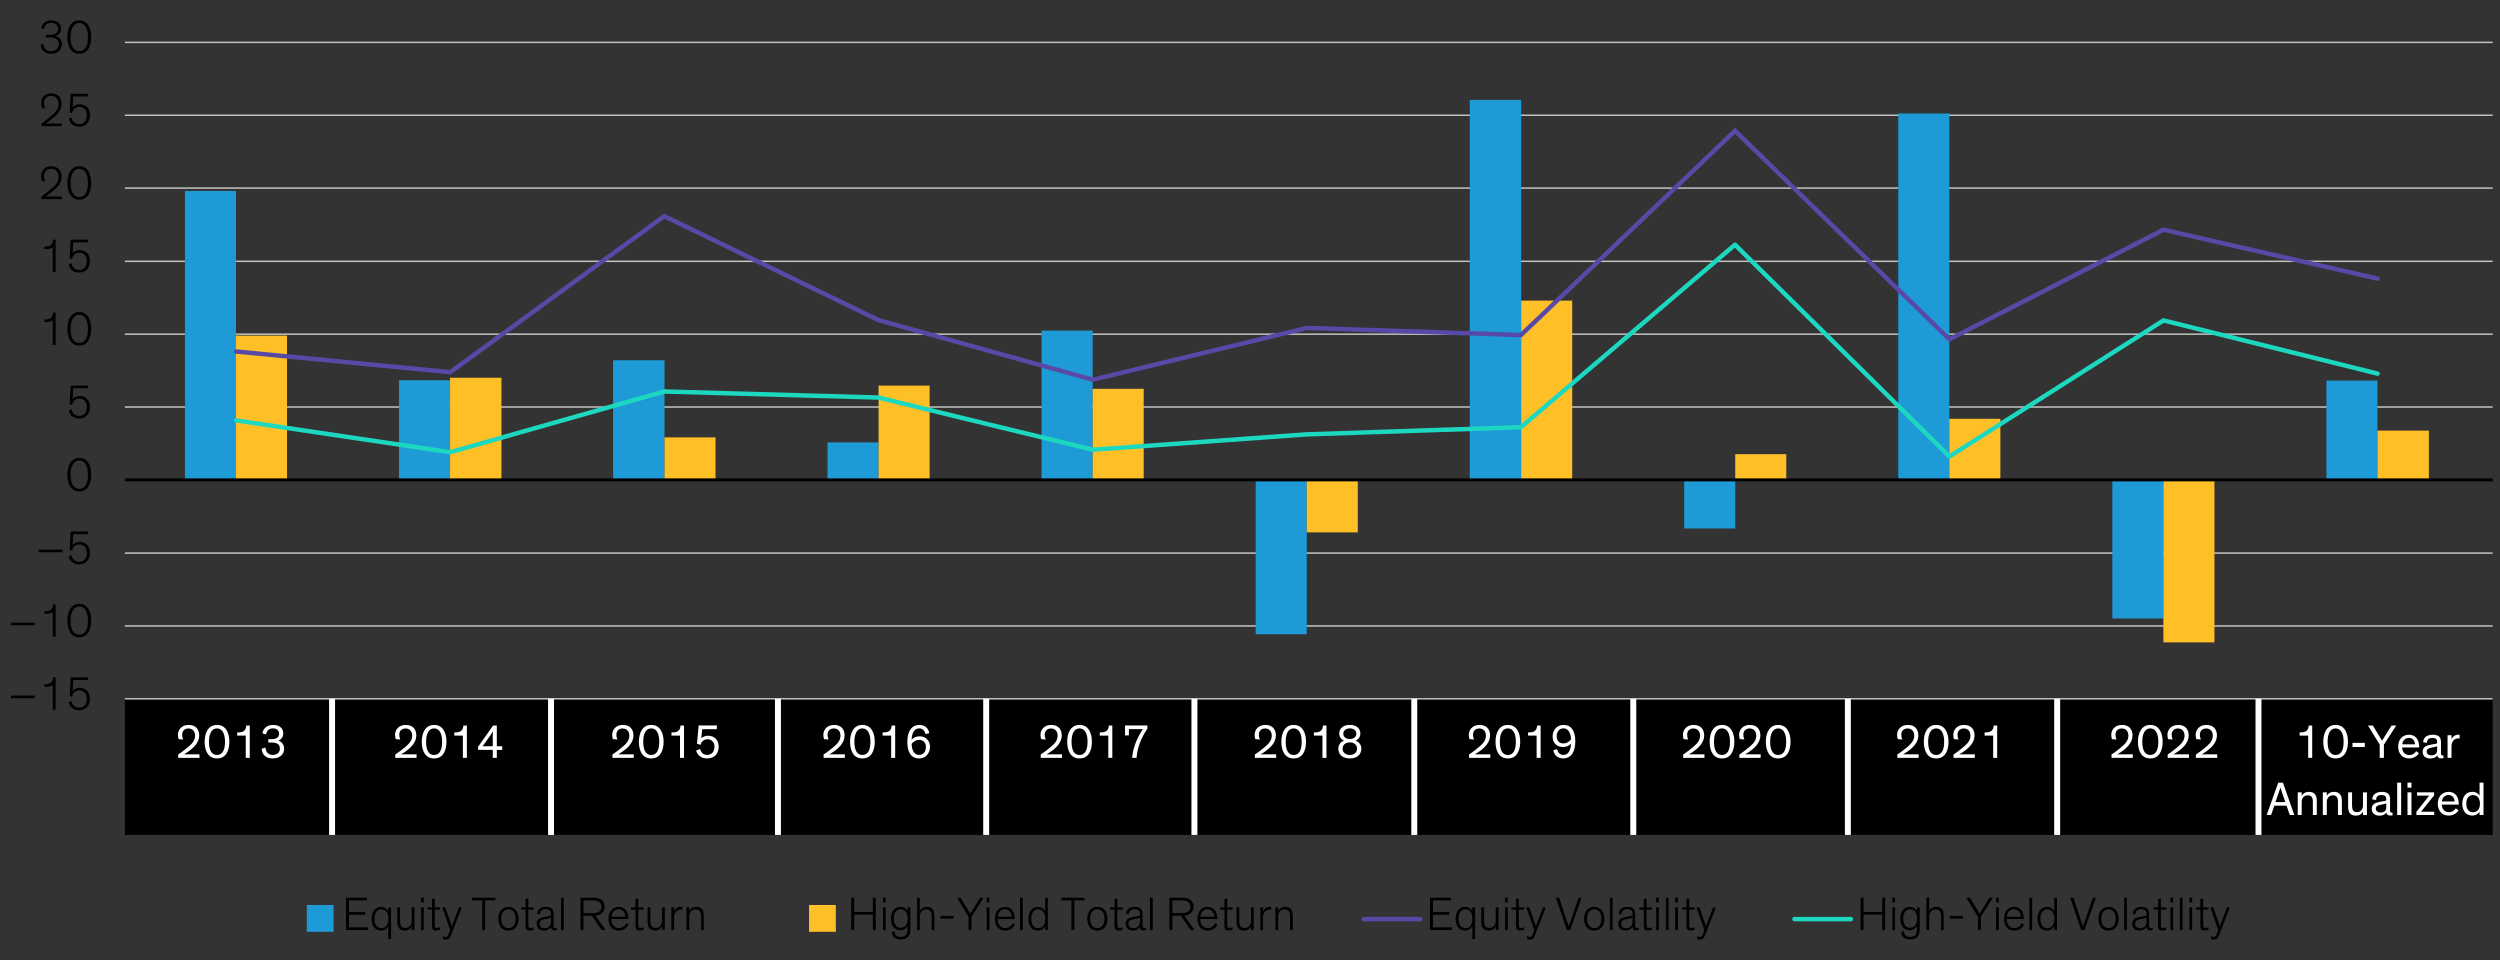 <?xml version="1.0" encoding="UTF-8"?>
<svg id="Blog_Template" data-name="Blog Template" xmlns="http://www.w3.org/2000/svg" viewBox="0 0 840 322.62">
  <rect x="0" y="0" width="840" height="322.62" fill="#333333" stroke="none"/>
  <defs>
    <style>
      .cls-1 {
        fill: #fff;
      }

      .cls-2, .cls-3 {
        fill: #1e9bd7;
      }

      .cls-2, .cls-4 {
        fill-rule: evenodd;
      }

      .cls-5 {
        stroke: #5949a7;
      }

      .cls-5, .cls-6, .cls-7, .cls-8, .cls-9 {
        fill: none;
      }

      .cls-5, .cls-7 {
        stroke-linecap: round;
        stroke-width: 1.5px;
      }

      .cls-6 {
        stroke: #c4c4c4;
        stroke-width: .5px;
      }

      .cls-7 {
        stroke: #1cd8c0;
        stroke-linejoin: round;
      }

      .cls-10, .cls-4 {
        fill: #ffbf27;
      }

      .cls-8 {
        stroke: #fff;
        stroke-width: 2px;
      }

      .cls-9 {
        stroke: #000;
      }
    </style>
  </defs>
  <rect x="41.97" y="234.8" width="795.57" height="45.74"/>
  <path class="cls-6" d="m41.97,234.8h795.57M41.97,210.32h795.57M41.97,185.84h795.57M41.97,136.76h795.57M41.97,112.28h795.57M41.97,87.8h795.57M41.97,63.2h795.57M41.97,38.72h795.57M41.97,14.24h795.57"/>
  <path class="cls-3" d="m62.14,64.16h17.15v97.08h-17.15v-97.08h0Zm71.93,63.6h17.15v33.48h-17.15v-33.48h0Zm71.93-6.72h17.27v40.2h-17.27v-40.2h0Zm72.05,27.6h17.15v12.6h-17.15v-12.6h0Zm71.93-37.56h17.15v50.16h-17.15v-50.16h0Zm71.93,102h17.15v-51.84h-17.15v51.84h0Zm71.93-179.52h17.27v127.68h-17.27V33.56h0Zm72.05,144h17.15v-16.32h-17.15v16.32h0Zm71.93-139.44h17.15v123.12h-17.15V38.12h0Zm71.93,169.68h17.15v-46.56h-17.15v46.56h0Zm71.93-79.92h17.15v33.36h-17.15v-33.36h0Z"/>
  <path class="cls-10" d="m79.29,112.76h17.15v48.48h-17.15v-48.48h0Zm71.93,14.16h17.27v34.32h-17.27v-34.32h0Zm72.05,20.04h17.15v14.28h-17.15v-14.28h0Zm71.93-17.4h17.15v31.68h-17.15v-31.68h0Zm71.93,1.08h17.15v30.6h-17.15v-30.6h0Zm71.93,48.24h17.15v-17.64h-17.15v17.64h0Zm72.05-77.88h17.15v60.24h-17.15v-60.24h0Zm71.93,51.6h17.15v8.64h-17.15v-8.64h0Zm71.93-11.88h17.15v20.52h-17.15v-20.52h0Zm71.93,75.12h17.15v-54.6h-17.15v54.6h0Zm71.93-71.16h17.27v16.56h-17.27v-16.56h0Z"/>
  <line class="cls-9" x1="41.97" y1="161.24" x2="837.54" y2="161.24"/>
  <polyline class="cls-5" points="79.35 118.1 151.28 125.06 223.2 72.62 295.13 107.54 367.18 127.58 439.11 110.18 511.03 112.58 582.96 43.94 655.01 114.02 726.93 77.18 798.86 93.62"/>
  <polyline class="cls-7" points="79.35 141.26 151.28 151.94 223.2 131.54 295.13 133.58 367.18 151.1 439.11 145.94 511.03 143.54 582.96 82.22 655.01 153.38 726.93 107.66 798.86 125.54"/>
  <polygon class="cls-2" points="103.08 304.08 112.08 304.08 112.08 313.08 103.08 313.08 103.08 304.08 103.08 304.08"/>
  <polygon class="cls-4" points="271.84 304.08 280.84 304.08 280.84 313.08 271.84 313.08 271.84 304.08 271.84 304.08"/>
  <line class="cls-5" x1="458.27" y1="308.82" x2="477.2" y2="308.82"/>
  <line class="cls-7" x1="602.95" y1="308.82" x2="621.88" y2="308.82"/>
  <g id="Outline">
    <g>
      <path d="m11.66,234.6H3.67v-.89h7.99v.89Z"/>
      <path d="m17.73,238.46v-8.35c-.49.5-1.46.65-2.28.65-.16,0-.33,0-.5-.02v-.85h.25c.85,0,1.42-.16,1.82-.46.54-.4.79-1.02.82-1.85h.85v10.87h-.96Z"/>
      <path d="m24.37,232.23c.35-.53,1.18-1.13,2.42-1.13,1.97,0,3.45,1.39,3.45,3.67,0,2.14-1.27,3.88-3.63,3.88-1.83,0-3.15-.96-3.49-2.67l.88-.51c.16,1.07.96,2.31,2.61,2.31s2.58-1.17,2.58-3.02c0-1.55-.87-2.79-2.53-2.79-1.43,0-2.22.89-2.42,2.12l-.85-.19.35-6.3h5.79v.88h-4.91l-.24,3.75Z"/>
    </g>
    <g>
      <path d="m11.66,210.09H3.67v-.89h7.99v.89Z"/>
      <path d="m17.73,213.95v-8.35c-.49.5-1.46.65-2.28.65-.16,0-.33,0-.5-.02v-.85h.25c.85,0,1.42-.16,1.82-.46.54-.4.79-1.02.82-1.85h.85v10.87h-.96Z"/>
      <path d="m22.64,208.52c0-3.16,1.27-5.62,4-5.62s4,2.46,4,5.62c0,2.92-1.09,5.62-4,5.62s-4-2.7-4-5.62Zm1.07-.03c0,2.46.66,4.77,2.93,4.77s2.91-2.31,2.91-4.77c0-2.65-.94-4.72-2.91-4.72s-2.93,2.08-2.93,4.72Z"/>
    </g>
    <g>
      <path d="m20.99,185.57h-7.99v-.89h7.99v.89Z"/>
      <path d="m24.37,183.21c.35-.53,1.18-1.13,2.42-1.13,1.97,0,3.45,1.39,3.45,3.67,0,2.14-1.27,3.88-3.63,3.88-1.83,0-3.15-.96-3.49-2.67l.88-.51c.16,1.07.96,2.31,2.61,2.31s2.58-1.17,2.58-3.02c0-1.55-.87-2.79-2.53-2.79-1.43,0-2.22.89-2.42,2.12l-.85-.19.35-6.3h5.79v.88h-4.91l-.24,3.75Z"/>
    </g>
    <path d="m22.64,159.49c0-3.16,1.27-5.62,4-5.62s4,2.46,4,5.62c0,2.92-1.08,5.62-4,5.62s-4-2.7-4-5.62Zm1.07-.03c0,2.46.66,4.77,2.93,4.77s2.91-2.31,2.91-4.77c0-2.65-.94-4.72-2.91-4.72s-2.93,2.08-2.93,4.72Z"/>
    <path d="m24.37,134.19c.35-.53,1.18-1.13,2.42-1.13,1.97,0,3.45,1.39,3.45,3.67,0,2.14-1.27,3.88-3.63,3.88-1.83,0-3.15-.96-3.49-2.67l.88-.51c.16,1.07.96,2.31,2.61,2.31s2.58-1.17,2.58-3.02c0-1.55-.87-2.79-2.53-2.79-1.43,0-2.22.89-2.42,2.12l-.85-.19.35-6.3h5.79v.88h-4.91l-.24,3.75Z"/>
    <g>
      <path d="m17.73,115.91v-8.35c-.49.5-1.46.65-2.28.65-.16,0-.33,0-.5-.02v-.85h.25c.85,0,1.42-.16,1.82-.46.54-.4.79-1.02.82-1.85h.85v10.87h-.96Z"/>
      <path d="m22.64,110.48c0-3.16,1.27-5.62,4-5.62s4,2.46,4,5.62c0,2.92-1.08,5.62-4,5.62s-4-2.7-4-5.62Zm1.07-.03c0,2.46.66,4.77,2.93,4.77s2.91-2.31,2.91-4.77c0-2.65-.94-4.72-2.91-4.72s-2.93,2.08-2.93,4.72Z"/>
    </g>
    <g>
      <path d="m17.73,91.4v-8.35c-.49.5-1.46.65-2.28.65-.16,0-.33,0-.5-.02v-.85h.25c.85,0,1.42-.16,1.82-.46.54-.4.79-1.02.82-1.85h.85v10.87h-.96Z"/>
      <path d="m24.37,85.17c.35-.53,1.18-1.13,2.42-1.13,1.97,0,3.45,1.39,3.45,3.67,0,2.14-1.27,3.88-3.63,3.88-1.83,0-3.15-.96-3.49-2.67l.88-.51c.16,1.07.96,2.31,2.61,2.31s2.58-1.17,2.58-3.02c0-1.55-.87-2.79-2.53-2.79-1.43,0-2.22.89-2.42,2.12l-.85-.19.35-6.3h5.79v.88h-4.91l-.24,3.75Z"/>
    </g>
    <g>
      <path d="m14.16,60.83c-.27-.57-.36-1.15-.36-1.72,0-1.79,1.31-3.26,3.41-3.26,2.36,0,3.49,1.61,3.49,3.53,0,2.28-1.56,3.69-3.07,4.93-.99.8-1.97,1.48-2.34,1.71h5.46v.88h-6.83v-.88c.83-.56,2.34-1.74,3.7-2.89,1.13-1.04,2.06-2.04,2.06-3.72s-1.12-2.71-2.5-2.71c-1.59,0-2.39,1.13-2.39,2.44,0,.86.31,1.6.5,1.87l-1.13-.18Z"/>
      <path d="m22.64,61.47c0-3.16,1.27-5.62,4-5.62s4,2.46,4,5.62c0,2.92-1.08,5.62-4,5.62s-4-2.7-4-5.62Zm1.07-.03c0,2.46.66,4.77,2.93,4.77s2.91-2.31,2.91-4.77c0-2.65-.94-4.72-2.91-4.72s-2.93,2.08-2.93,4.72Z"/>
    </g>
    <g>
      <path d="m14.16,36.32c-.27-.57-.36-1.15-.36-1.72,0-1.79,1.31-3.26,3.41-3.26,2.36,0,3.49,1.61,3.49,3.53,0,2.28-1.56,3.69-3.07,4.93-.99.8-1.97,1.48-2.34,1.71h5.46v.88h-6.83v-.88c.83-.56,2.34-1.74,3.7-2.89,1.13-1.04,2.06-2.04,2.06-3.72s-1.12-2.71-2.5-2.71c-1.59,0-2.39,1.13-2.39,2.44,0,.86.31,1.6.5,1.87l-1.13-.18Z"/>
      <path d="m24.37,36.16c.35-.53,1.18-1.13,2.42-1.13,1.97,0,3.45,1.39,3.45,3.67,0,2.14-1.27,3.88-3.63,3.88-1.83,0-3.15-.96-3.49-2.67l.88-.51c.16,1.07.96,2.31,2.61,2.31s2.58-1.17,2.58-3.02c0-1.55-.87-2.79-2.53-2.79-1.43,0-2.22.89-2.42,2.12l-.85-.19.35-6.3h5.79v.88h-4.91l-.24,3.75Z"/>
    </g>
    <g>
      <path d="m13.88,9.49c0-.85.85-2.67,3.34-2.67,2.2,0,3.3,1.29,3.3,2.81,0,1.42-.87,2.25-2.03,2.43,1.12.22,2.31,1.05,2.31,2.78,0,1.87-1.4,3.22-3.62,3.22-2.04,0-3.46-1.13-3.52-3.05l.94-.3c.08,1.87,1.27,2.49,2.6,2.49s2.56-.89,2.56-2.38c0-1.04-.47-1.61-1.15-1.92-.47-.24-.94-.32-2.36-.32h-.8v-.85h.68c.77,0,1.65,0,2.39-.37.58-.27,1.01-.85,1.01-1.71,0-1.07-.8-2-2.31-2s-2.36,1.01-2.42,2.15l-.91-.34Z"/>
      <path d="m22.64,12.45c0-3.16,1.27-5.62,4-5.62s4,2.46,4,5.62c0,2.92-1.08,5.62-4,5.62s-4-2.7-4-5.62Zm1.07-.03c0,2.46.66,4.77,2.93,4.77s2.91-2.31,2.91-4.77c0-2.65-.94-4.72-2.91-4.72s-2.93,2.08-2.93,4.72Z"/>
    </g>
    <g>
      <path class="cls-1" d="m60.02,248.36c-.08-.18-.24-.82-.24-1.44,0-1.79,1.33-3.35,3.6-3.35,2.51,0,3.55,1.62,3.55,3.54,0,2.45-1.94,4.23-3.79,5.51-.43.29-.91.59-1.31.83h5.19v1.2h-7.15v-1.14c.93-.58,2.48-1.76,3.7-2.82,1.06-.93,1.97-1.98,1.97-3.52s-.93-2.4-2.22-2.4c-1.42,0-2.11.94-2.11,2.13,0,.53.11,1.07.35,1.58l-1.52-.13Z"/>
      <path class="cls-1" d="m68.76,249.22c0-3.07,1.26-5.65,4.15-5.65s4.15,2.56,4.15,5.65c0,2.85-1.04,5.62-4.15,5.62s-4.15-2.75-4.15-5.62Zm1.46-.03c0,2.37.59,4.47,2.69,4.47s2.69-2.1,2.69-4.47c0-2.51-.82-4.45-2.69-4.45s-2.69,1.94-2.69,4.45Z"/>
      <path class="cls-1" d="m83.93,254.65h-1.36v-7.49h-2.87v-1.07h.35c.86,0,1.44-.16,1.86-.46.54-.4.8-1.02.83-1.86h1.18v10.88Z"/>
      <path class="cls-1" d="m88.18,246.42c.06-1.06,1.07-2.85,3.55-2.85,2.3,0,3.44,1.22,3.44,2.83,0,1.28-.72,2.08-1.6,2.45.96.35,1.9,1.22,1.9,2.71,0,1.92-1.46,3.28-3.87,3.28-2.26,0-3.57-1.28-3.68-3.25l1.3-.42c.1,1.75,1.14,2.48,2.4,2.48,1.5,0,2.42-.83,2.42-2.15,0-.94-.46-1.49-1.15-1.76-.5-.19-1.1-.26-1.76-.26h-.99v-1.12h.9c.61,0,1.28-.06,1.81-.3.54-.24.91-.74.91-1.55,0-1.06-.74-1.78-2.08-1.78-1.46,0-2.13.98-2.27,2.06l-1.22-.38Z"/>
    </g>
    <g>
      <path class="cls-1" d="m132.97,248.36c-.08-.18-.24-.82-.24-1.44,0-1.79,1.33-3.35,3.6-3.35,2.51,0,3.55,1.62,3.55,3.54,0,2.45-1.94,4.23-3.79,5.51-.43.29-.91.59-1.31.83h5.19v1.2h-7.15v-1.14c.93-.58,2.48-1.76,3.7-2.82,1.06-.93,1.97-1.98,1.97-3.52s-.93-2.4-2.22-2.4c-1.42,0-2.11.94-2.11,2.13,0,.53.11,1.07.35,1.58l-1.52-.13Z"/>
      <path class="cls-1" d="m141.71,249.22c0-3.07,1.26-5.65,4.15-5.65s4.15,2.56,4.15,5.65c0,2.85-1.04,5.62-4.15,5.62s-4.15-2.75-4.15-5.62Zm1.46-.03c0,2.37.59,4.47,2.69,4.47s2.69-2.1,2.69-4.47c0-2.51-.82-4.45-2.69-4.45s-2.69,1.94-2.69,4.45Z"/>
      <path class="cls-1" d="m156.88,254.65h-1.36v-7.49h-2.87v-1.07h.35c.86,0,1.44-.16,1.86-.46.54-.4.8-1.02.83-1.86h1.18v10.88Z"/>
      <path class="cls-1" d="m166.93,254.65h-1.36v-2.69h-4.95v-1.02l5.06-7.17h1.25v6.98h1.82v1.22h-1.82v2.69Zm-1.36-3.91v-3.47c0-.85.03-1.15.06-1.58-.26.43-.59,1.02-1.01,1.6l-2.48,3.46h3.43Z"/>
    </g>
    <g>
      <path class="cls-1" d="m205.93,248.36c-.08-.18-.24-.82-.24-1.44,0-1.79,1.33-3.35,3.6-3.35,2.51,0,3.55,1.62,3.55,3.54,0,2.45-1.94,4.23-3.79,5.51-.43.29-.91.59-1.31.83h5.19v1.2h-7.15v-1.14c.93-.58,2.48-1.76,3.7-2.82,1.06-.93,1.97-1.98,1.97-3.52s-.93-2.4-2.23-2.4c-1.42,0-2.11.94-2.11,2.13,0,.53.11,1.07.35,1.58l-1.52-.13Z"/>
      <path class="cls-1" d="m214.67,249.22c0-3.07,1.26-5.65,4.15-5.65s4.15,2.56,4.15,5.65c0,2.85-1.04,5.62-4.15,5.62s-4.15-2.75-4.15-5.62Zm1.46-.03c0,2.37.59,4.47,2.69,4.47s2.69-2.1,2.69-4.47c0-2.51-.82-4.45-2.69-4.45s-2.69,1.94-2.69,4.45Z"/>
      <path class="cls-1" d="m229.84,254.65h-1.36v-7.49h-2.87v-1.07h.35c.86,0,1.44-.16,1.86-.46.54-.4.8-1.02.83-1.86h1.18v10.88Z"/>
      <path class="cls-1" d="m235.24,251.68c.3,1.28,1.2,1.97,2.39,1.97,1.26,0,2.43-.88,2.43-2.77,0-1.68-1.15-2.48-2.32-2.48s-2.03.64-2.37,1.87l-1.18-.38.56-6.13h6.15l-.08,1.25h-4.87l-.32,3.02c.46-.4,1.25-.83,2.3-.83,2.06,0,3.55,1.38,3.55,3.71s-1.46,3.92-3.89,3.92c-1.92,0-3.25-.99-3.7-2.66l1.34-.5Z"/>
    </g>
    <g>
      <path class="cls-1" d="m276.88,248.36c-.08-.18-.24-.82-.24-1.44,0-1.79,1.33-3.35,3.6-3.35,2.51,0,3.55,1.62,3.55,3.54,0,2.45-1.94,4.23-3.79,5.51-.43.29-.91.59-1.31.83h5.19v1.2h-7.15v-1.14c.93-.58,2.48-1.76,3.7-2.82,1.06-.93,1.97-1.98,1.97-3.52s-.93-2.4-2.23-2.4c-1.42,0-2.11.94-2.11,2.13,0,.53.11,1.07.35,1.58l-1.52-.13Z"/>
      <path class="cls-1" d="m285.62,249.22c0-3.07,1.26-5.65,4.15-5.65s4.15,2.56,4.15,5.65c0,2.85-1.04,5.62-4.15,5.62s-4.15-2.75-4.15-5.62Zm1.46-.03c0,2.37.59,4.47,2.69,4.47s2.69-2.1,2.69-4.47c0-2.51-.82-4.45-2.69-4.45s-2.69,1.94-2.69,4.45Z"/>
      <path class="cls-1" d="m300.79,254.65h-1.36v-7.49h-2.87v-1.07h.35c.86,0,1.44-.16,1.86-.46.54-.4.8-1.02.83-1.86h1.18v10.88Z"/>
      <path class="cls-1" d="m310.98,246.66c-.14-.59-.59-1.92-2.1-1.92-1.62,0-2.48,1.41-2.58,3.83.51-.64,1.47-1.17,2.72-1.17,2.14,0,3.47,1.54,3.47,3.52s-1.28,3.92-3.68,3.92-3.95-1.71-3.95-5.55c0-3.57,1.44-5.71,4.07-5.71,2.29,0,3.15,1.63,3.31,2.77l-1.26.32Zm-2.16,1.94c-.98,0-2,.54-2.51,1.41.05,2.18.96,3.65,2.51,3.65,1.36,0,2.29-1.04,2.29-2.66s-.98-2.4-2.29-2.4Z"/>
    </g>
    <g>
      <path class="cls-1" d="m349.84,248.36c-.08-.18-.24-.82-.24-1.44,0-1.79,1.33-3.35,3.6-3.35,2.51,0,3.55,1.62,3.55,3.54,0,2.45-1.94,4.23-3.79,5.51-.43.29-.91.59-1.31.83h5.19v1.2h-7.15v-1.14c.93-.58,2.48-1.76,3.7-2.82,1.06-.93,1.97-1.98,1.97-3.52s-.93-2.4-2.22-2.4c-1.42,0-2.11.94-2.11,2.13,0,.53.11,1.07.35,1.58l-1.52-.13Z"/>
      <path class="cls-1" d="m358.58,249.22c0-3.07,1.26-5.65,4.15-5.65s4.15,2.56,4.15,5.65c0,2.85-1.04,5.62-4.15,5.62s-4.15-2.75-4.15-5.62Zm1.46-.03c0,2.37.59,4.47,2.69,4.47s2.69-2.1,2.69-4.47c0-2.51-.82-4.45-2.69-4.45s-2.69,1.94-2.69,4.45Z"/>
      <path class="cls-1" d="m373.75,254.65h-1.36v-7.49h-2.87v-1.07h.35c.86,0,1.44-.16,1.86-.46.54-.4.8-1.02.83-1.86h1.18v10.88Z"/>
      <path class="cls-1" d="m385.53,244.8c-1.97,2.98-3.33,6.02-3.65,9.84h-1.5c.35-3.57,1.63-6.63,3.62-9.65h-4.69v2.1h-1.3v-3.33h7.52v1.04Z"/>
    </g>
    <g>
      <path class="cls-1" d="m421.79,248.36c-.08-.18-.24-.82-.24-1.44,0-1.79,1.33-3.35,3.6-3.35,2.51,0,3.55,1.62,3.55,3.54,0,2.45-1.94,4.23-3.79,5.51-.43.29-.91.59-1.31.83h5.19v1.2h-7.15v-1.14c.93-.58,2.48-1.76,3.7-2.82,1.06-.93,1.97-1.98,1.97-3.52s-.93-2.4-2.22-2.4c-1.42,0-2.11.94-2.11,2.13,0,.53.11,1.07.35,1.58l-1.52-.13Z"/>
      <path class="cls-1" d="m430.53,249.22c0-3.07,1.26-5.65,4.15-5.65s4.15,2.56,4.15,5.65c0,2.85-1.04,5.62-4.15,5.62s-4.15-2.75-4.15-5.62Zm1.46-.03c0,2.37.59,4.47,2.69,4.47s2.69-2.1,2.69-4.47c0-2.51-.82-4.45-2.69-4.45s-2.69,1.94-2.69,4.45Z"/>
      <path class="cls-1" d="m445.7,254.65h-1.36v-7.49h-2.87v-1.07h.35c.86,0,1.44-.16,1.86-.46.54-.4.8-1.02.83-1.86h1.18v10.88Z"/>
      <path class="cls-1" d="m457.09,246.47c0,1.12-.72,2-1.55,2.38.86.42,1.87,1.17,1.87,2.72,0,1.71-1.18,3.27-3.87,3.27s-3.86-1.55-3.86-3.27c0-1.55.99-2.34,1.87-2.74-.88-.37-1.57-1.2-1.57-2.37,0-1.63,1.25-2.9,3.55-2.9s3.55,1.26,3.55,2.9Zm-1.12,5.09c0-1.25-.91-2.11-2.43-2.11s-2.42.86-2.42,2.11c0,1.1.8,2.1,2.42,2.1s2.43-.99,2.43-2.1Zm-.24-5.04c0-1.06-.9-1.78-2.19-1.78s-2.19.72-2.19,1.78c0,.98.77,1.79,2.19,1.79s2.19-.82,2.19-1.79Z"/>
    </g>
    <g>
      <path class="cls-1" d="m493.75,248.36c-.08-.18-.24-.82-.24-1.44,0-1.79,1.33-3.35,3.6-3.35,2.51,0,3.55,1.62,3.55,3.54,0,2.45-1.94,4.23-3.79,5.51-.43.29-.91.59-1.31.83h5.19v1.2h-7.15v-1.14c.93-.58,2.48-1.76,3.7-2.82,1.06-.93,1.97-1.98,1.97-3.52s-.93-2.4-2.23-2.4c-1.42,0-2.11.94-2.11,2.13,0,.53.11,1.07.35,1.58l-1.52-.13Z"/>
      <path class="cls-1" d="m502.49,249.22c0-3.07,1.26-5.65,4.15-5.65s4.15,2.56,4.15,5.65c0,2.85-1.04,5.62-4.15,5.62s-4.15-2.75-4.15-5.62Zm1.46-.03c0,2.37.59,4.47,2.69,4.47s2.69-2.1,2.69-4.47c0-2.51-.82-4.45-2.69-4.45s-2.69,1.94-2.69,4.45Z"/>
      <path class="cls-1" d="m517.66,254.65h-1.36v-7.49h-2.87v-1.07h.35c.86,0,1.44-.16,1.86-.46.54-.4.8-1.02.83-1.86h1.18v10.88Z"/>
      <path class="cls-1" d="m523.18,251.73c.14.59.59,1.92,2.1,1.92,1.62,0,2.48-1.39,2.58-3.81-.51.64-1.47,1.17-2.72,1.17-2.14,0-3.47-1.54-3.47-3.52s1.28-3.92,3.68-3.92,3.95,1.71,3.95,5.55c0,3.57-1.44,5.71-4.07,5.71-2.29,0-3.15-1.63-3.31-2.77l1.26-.34Zm2.16-1.94c.98,0,2-.54,2.51-1.41-.05-2.18-.96-3.65-2.51-3.65-1.36,0-2.29,1.04-2.29,2.66s.98,2.4,2.29,2.4Z"/>
    </g>
    <g>
      <path class="cls-1" d="m565.7,248.36c-.08-.18-.24-.82-.24-1.44,0-1.79,1.33-3.35,3.6-3.35,2.51,0,3.55,1.62,3.55,3.54,0,2.45-1.94,4.23-3.79,5.51-.43.29-.91.59-1.31.83h5.19v1.2h-7.15v-1.14c.93-.58,2.48-1.76,3.7-2.82,1.06-.93,1.97-1.98,1.97-3.52s-.93-2.4-2.23-2.4c-1.42,0-2.11.94-2.11,2.13,0,.53.11,1.07.35,1.58l-1.52-.13Z"/>
      <path class="cls-1" d="m574.44,249.22c0-3.07,1.26-5.65,4.15-5.65s4.15,2.56,4.15,5.65c0,2.85-1.04,5.62-4.15,5.62s-4.15-2.75-4.15-5.62Zm1.46-.03c0,2.37.59,4.47,2.69,4.47s2.69-2.1,2.69-4.47c0-2.51-.82-4.45-2.69-4.45s-2.69,1.94-2.69,4.45Z"/>
      <path class="cls-1" d="m584.58,248.36c-.08-.18-.24-.82-.24-1.44,0-1.79,1.33-3.35,3.6-3.35,2.51,0,3.55,1.62,3.55,3.54,0,2.45-1.94,4.23-3.79,5.51-.43.29-.91.59-1.31.83h5.19v1.2h-7.15v-1.14c.93-.58,2.48-1.76,3.7-2.82,1.06-.93,1.97-1.98,1.97-3.52s-.93-2.4-2.22-2.4c-1.42,0-2.11.94-2.11,2.13,0,.53.11,1.07.35,1.58l-1.52-.13Z"/>
      <path class="cls-1" d="m593.32,249.22c0-3.07,1.26-5.65,4.15-5.65s4.15,2.56,4.15,5.65c0,2.85-1.04,5.62-4.15,5.62s-4.15-2.75-4.15-5.62Zm1.46-.03c0,2.37.59,4.47,2.69,4.47s2.69-2.1,2.69-4.47c0-2.51-.82-4.45-2.69-4.45s-2.69,1.94-2.69,4.45Z"/>
    </g>
    <g>
      <path class="cls-1" d="m637.66,248.36c-.08-.18-.24-.82-.24-1.44,0-1.79,1.33-3.35,3.6-3.35,2.51,0,3.55,1.62,3.55,3.54,0,2.45-1.94,4.23-3.79,5.51-.43.29-.91.59-1.31.83h5.19v1.2h-7.15v-1.14c.93-.58,2.48-1.76,3.7-2.82,1.06-.93,1.97-1.98,1.97-3.52s-.93-2.4-2.23-2.4c-1.42,0-2.11.94-2.11,2.13,0,.53.11,1.07.35,1.58l-1.52-.13Z"/>
      <path class="cls-1" d="m646.4,249.22c0-3.07,1.26-5.65,4.15-5.65s4.15,2.56,4.15,5.65c0,2.85-1.04,5.62-4.15,5.62s-4.15-2.75-4.15-5.62Zm1.46-.03c0,2.37.59,4.47,2.69,4.47s2.69-2.1,2.69-4.47c0-2.51-.82-4.45-2.69-4.45s-2.69,1.94-2.69,4.45Z"/>
      <path class="cls-1" d="m656.54,248.36c-.08-.18-.24-.82-.24-1.44,0-1.79,1.33-3.35,3.6-3.35,2.51,0,3.55,1.62,3.55,3.54,0,2.45-1.94,4.23-3.79,5.51-.43.29-.91.59-1.31.83h5.19v1.2h-7.15v-1.14c.93-.58,2.48-1.76,3.7-2.82,1.06-.93,1.97-1.98,1.97-3.52s-.93-2.4-2.22-2.4c-1.42,0-2.11.94-2.11,2.13,0,.53.11,1.07.35,1.58l-1.52-.13Z"/>
      <path class="cls-1" d="m671.06,254.65h-1.36v-7.49h-2.87v-1.07h.35c.86,0,1.44-.16,1.86-.46.54-.4.8-1.02.83-1.86h1.18v10.88Z"/>
    </g>
    <g>
      <path class="cls-1" d="m709.62,248.36c-.08-.18-.24-.82-.24-1.44,0-1.79,1.33-3.35,3.6-3.35,2.51,0,3.55,1.62,3.55,3.54,0,2.45-1.94,4.23-3.79,5.51-.43.29-.91.59-1.31.83h5.19v1.2h-7.15v-1.14c.93-.58,2.48-1.76,3.7-2.82,1.06-.93,1.97-1.98,1.97-3.52s-.93-2.4-2.22-2.4c-1.42,0-2.11.94-2.11,2.13,0,.53.11,1.07.35,1.58l-1.52-.13Z"/>
      <path class="cls-1" d="m718.35,249.22c0-3.07,1.26-5.65,4.15-5.65s4.15,2.56,4.15,5.65c0,2.85-1.04,5.62-4.15,5.62s-4.15-2.75-4.15-5.62Zm1.46-.03c0,2.37.59,4.47,2.69,4.47s2.69-2.1,2.69-4.47c0-2.51-.82-4.45-2.69-4.45s-2.69,1.94-2.69,4.45Z"/>
      <path class="cls-1" d="m728.49,248.36c-.08-.18-.24-.82-.24-1.44,0-1.79,1.33-3.35,3.6-3.35,2.51,0,3.55,1.62,3.55,3.54,0,2.45-1.94,4.23-3.79,5.51-.43.29-.91.59-1.31.83h5.19v1.2h-7.15v-1.14c.93-.58,2.48-1.76,3.7-2.82,1.06-.93,1.97-1.98,1.97-3.52s-.93-2.4-2.23-2.4c-1.42,0-2.11.94-2.11,2.13,0,.53.11,1.07.35,1.58l-1.52-.13Z"/>
      <path class="cls-1" d="m737.98,248.36c-.08-.18-.24-.82-.24-1.44,0-1.79,1.33-3.35,3.6-3.35,2.51,0,3.55,1.62,3.55,3.54,0,2.45-1.94,4.23-3.79,5.51-.43.29-.91.59-1.31.83h5.19v1.2h-7.15v-1.14c.93-.58,2.48-1.76,3.7-2.82,1.06-.93,1.97-1.98,1.97-3.52s-.93-2.4-2.23-2.4c-1.42,0-2.11.94-2.11,2.13,0,.53.11,1.07.35,1.58l-1.52-.13Z"/>
    </g>
    <g>
      <path class="cls-1" d="m776.91,254.65h-1.36v-7.49h-2.87v-1.07h.35c.86,0,1.44-.16,1.86-.46.54-.4.8-1.02.83-1.86h1.18v10.88Z"/>
      <path class="cls-1" d="m780.62,249.22c0-3.07,1.26-5.65,4.15-5.65s4.15,2.56,4.15,5.65c0,2.85-1.04,5.62-4.15,5.62s-4.15-2.75-4.15-5.62Zm1.46-.03c0,2.37.59,4.47,2.69,4.47s2.69-2.1,2.69-4.47c0-2.51-.82-4.45-2.69-4.45s-2.69,1.94-2.69,4.45Z"/>
      <path class="cls-1" d="m794.57,249.6v1.39h-4.13v-1.39h4.13Z"/>
      <path class="cls-1" d="m800.99,254.65h-1.41v-4.45l-3.94-6.43h1.62l3.11,5.09,3.19-5.09h1.58l-4.15,6.43v4.45Z"/>
      <path class="cls-1" d="m812.77,253.08c-.29.45-1.28,1.76-3.36,1.76s-3.63-1.49-3.63-4.03c0-2.34,1.52-3.95,3.62-3.95,2.29,0,3.42,1.73,3.42,4v.29h-5.7c.03,1.25.74,2.54,2.42,2.54,1.33,0,2-.85,2.27-1.3l.96.69Zm-5.6-2.99h4.27c-.11-1.34-.85-2.16-2.05-2.16s-2.08.83-2.23,2.16Z"/>
      <path class="cls-1" d="m820.99,254.76c-.16.03-.42.06-.75.06-.93,0-1.23-.4-1.28-1.02h-.02c-.24.4-.91,1.06-2.35,1.06-1.55,0-2.59-.83-2.59-2.3,0-.86.38-1.42.98-1.78.59-.35,1.41-.51,2.22-.66l1.04-.18c.48-.08.64-.14.64-.46v-.16c0-.8-.26-1.38-1.62-1.38s-1.79.7-1.79,1.62l-1.28-.14c-.03-1.71,1.42-2.55,3.14-2.55s2.83.5,2.83,2.4v3.87c0,.53.19.69.66.69h.18v.93Zm-2.11-3.99c-.11.05-.32.11-.88.22l-.74.16c-.59.13-1.14.24-1.49.5-.26.18-.4.45-.4.83,0,.86.67,1.33,1.62,1.33s1.89-.46,1.89-1.65v-1.39Z"/>
      <path class="cls-1" d="m826.45,248.15c-.16-.03-.35-.05-.5-.05-1.44,0-2.24,1.28-2.24,2.56v3.99h-1.33v-7.62h1.33v1.44c.18-.88,1.25-1.63,2.3-1.63.14,0,.32.02.43.05v1.26Z"/>
      <path class="cls-1" d="m763.07,273.85h-1.47l3.89-10.88h1.57l3.83,10.88h-1.52l-1.09-3.14h-4.11l-1.09,3.14Zm3.57-7.94c-.21-.56-.35-1.01-.42-1.28h-.02c-.08.27-.21.7-.42,1.3l-1.22,3.57h3.3l-1.23-3.59Z"/>
      <path class="cls-1" d="m778.45,273.85h-1.33v-4.43c0-1.65-.61-2.19-1.73-2.19-1.28,0-2.02,1.02-2.02,2.22v4.4h-1.33v-7.62h1.33v1.14c.4-.7,1.18-1.31,2.45-1.31.99,0,1.73.34,2.14.98.32.5.48,1.15.48,2.05v4.77Z"/>
      <path class="cls-1" d="m786.88,273.85h-1.33v-4.43c0-1.65-.61-2.19-1.73-2.19-1.28,0-2.02,1.02-2.02,2.22v4.4h-1.33v-7.62h1.33v1.14c.4-.7,1.18-1.31,2.45-1.31.99,0,1.73.34,2.14.98.32.5.48,1.15.48,2.05v4.77Z"/>
      <path class="cls-1" d="m788.96,266.23h1.33v4.39c0,.72.08,1.2.26,1.54.27.53.75.72,1.47.72,1.28,0,1.94-1.04,1.94-2.27v-4.37h1.33v7.62h-1.33v-1.12c-.42.74-1.15,1.31-2.43,1.31-.78,0-1.46-.22-1.9-.72-.48-.54-.66-1.09-.66-2.75v-4.34Z"/>
      <path class="cls-1" d="m803.89,273.96c-.16.03-.42.06-.75.06-.93,0-1.23-.4-1.28-1.02h-.02c-.24.4-.91,1.06-2.35,1.06-1.55,0-2.59-.83-2.59-2.3,0-.86.38-1.42.98-1.78.59-.35,1.41-.51,2.22-.66l1.04-.18c.48-.08.64-.14.64-.46v-.16c0-.8-.26-1.38-1.62-1.38s-1.79.7-1.79,1.62l-1.28-.14c-.03-1.71,1.42-2.55,3.14-2.55s2.83.5,2.83,2.4v3.87c0,.53.19.69.66.69h.18v.93Zm-2.11-3.99c-.11.05-.32.11-.88.22l-.74.16c-.59.13-1.14.24-1.49.5-.26.18-.4.45-.4.83,0,.86.67,1.33,1.62,1.33s1.89-.46,1.89-1.65v-1.39Z"/>
      <path class="cls-1" d="m806.78,273.85h-1.33v-10.88h1.33v10.88Z"/>
      <path class="cls-1" d="m810.25,264.66h-1.33v-1.7h1.33v1.7Zm0,9.19h-1.33v-7.62h1.33v7.62Z"/>
      <path class="cls-1" d="m817.9,273.85h-6v-1.06l4.29-5.46h-4.08v-1.1h5.75v1.02l-4.39,5.49h4.43v1.1Z"/>
      <path class="cls-1" d="m826.09,272.28c-.29.45-1.28,1.76-3.36,1.76s-3.63-1.49-3.63-4.03c0-2.34,1.52-3.95,3.62-3.95,2.29,0,3.42,1.73,3.42,4v.29h-5.7c.03,1.25.74,2.54,2.42,2.54,1.33,0,2-.85,2.27-1.3l.96.69Zm-5.6-2.99h4.27c-.11-1.34-.85-2.16-2.05-2.16s-2.08.83-2.23,2.16Z"/>
      <path class="cls-1" d="m827.32,270.05c0-2.56,1.46-4,3.36-4,1.38,0,2.18.77,2.45,1.3v-4.39h1.33v10.88h-1.33v-1.12c-.27.51-1.06,1.31-2.5,1.31-1.94,0-3.31-1.49-3.31-3.99Zm3.6-2.91c-1.34,0-2.24,1.02-2.24,2.88s.83,2.9,2.21,2.9,2.37-.96,2.37-2.9-1.02-2.88-2.34-2.88Z"/>
    </g>
    <g>
      <path d="m123.6,312.48h-7.33v-10.85h7.02v.89h-6.03v3.93h5.46v.91h-5.46v4.23h6.34v.89Z"/>
      <path d="m124.86,308.72c0-2.51,1.31-4.01,3.16-4.01,1.2,0,2.08.69,2.44,1.53v-1.36h.93v10.63h-.93v-4.39c-.39.89-1.21,1.55-2.49,1.55-1.84,0-3.11-1.44-3.11-3.96Zm3.33-3.19c-1.45,0-2.36,1.1-2.36,3.16s.85,3.18,2.33,3.18,2.33-1.12,2.33-3.16-.9-3.18-2.3-3.18Z"/>
      <path d="m133.48,304.89h.93v4.34c0,.96.11,1.64.47,2.07.28.32.71.49,1.34.49,1.54,0,2.12-1.28,2.12-2.39v-4.52h.93v7.6h-.93v-1.25c-.28.73-1.07,1.44-2.34,1.44-.77,0-1.42-.24-1.86-.73-.42-.48-.66-1.13-.66-2.3v-4.76Z"/>
      <path d="m142.4,303.19h-.93v-1.56h.93v1.56Zm0,9.29h-.93v-7.6h.93v7.6Z"/>
      <path d="m143.64,304.89h1.51v-2.84l.93-.21v3.05h1.79v.73h-1.79v5.14c0,.38.02.65.14.83.11.14.28.21.58.21.46,0,.87-.14,1.07-.26v.85c-.27.13-.71.26-1.35.26-.47,0-.83-.1-1.07-.37-.21-.24-.3-.61-.3-1.17v-5.49h-1.51v-.73Z"/>
      <path d="m151.38,309.95l.42,1.26h.02c.08-.24.22-.65.47-1.31l1.9-5.01h.96l-3.35,8.63c-.22.57-.42,1.08-.63,1.44-.3.49-.68.75-1.37.75-.47,0-.82-.16-.97-.26v-.94c.28.19.6.32.94.32.3,0,.52-.1.68-.33.11-.16.22-.38.41-.89l.41-1.12-2.67-7.6h1.01l1.78,5.06Z"/>
      <path d="m158.62,301.63h7.83v.89h-3.43v9.96h-.99v-9.96h-3.41v-.89Z"/>
      <path d="m170.83,304.71c2.11,0,3.4,1.6,3.4,4.01s-1.27,3.96-3.4,3.96-3.4-1.56-3.4-3.96,1.29-4.01,3.4-4.01Zm0,7.15c1.45,0,2.42-1.2,2.42-3.16s-.94-3.19-2.42-3.19-2.42,1.21-2.42,3.19.98,3.16,2.42,3.16Z"/>
      <path d="m175.09,304.89h1.51v-2.84l.93-.21v3.05h1.79v.73h-1.79v5.14c0,.38.02.65.14.83.11.14.28.21.58.21.46,0,.87-.14,1.07-.26v.85c-.27.13-.71.26-1.35.26-.47,0-.83-.1-1.07-.37-.21-.24-.3-.61-.3-1.17v-5.49h-1.51v-.73Z"/>
      <path d="m180.52,307.09c-.03-1.5,1.2-2.38,2.83-2.38,1.54,0,2.66.48,2.66,2.39v3.78c0,.62.05.99.6.99.25,0,.49-.1.57-.14v.73c-.17.1-.46.18-.8.18-.72,0-1.26-.4-1.23-1.23h-.02c-.27.59-1.08,1.26-2.42,1.26-1.48,0-2.39-.89-2.39-2.3,0-.65.2-1.15.57-1.48.49-.45,1.24-.65,2.16-.83l1.71-.32c.27-.05.38-.08.38-.42v-.24c0-1.05-.49-1.6-1.83-1.6-1.26,0-1.92.67-1.92,1.8l-.87-.21Zm4.61,1.31c-.14.05-.35.11-.94.22l-.93.18c-.52.1-.99.21-1.34.4-.38.22-.63.56-.63,1.17,0,1.01.68,1.52,1.64,1.52,1.23,0,2.2-.81,2.2-2.08v-1.4Z"/>
      <path d="m189.43,312.48h-.93v-10.85h.93v10.85Z"/>
      <path d="m198.87,307.68h-2.83v4.8h-.99v-10.85h4.22c.9,0,1.79.06,2.56.56.83.51,1.34,1.31,1.34,2.47s-.5,1.95-1.34,2.46c-.53.35-1.16.49-1.78.54l3.4,4.82h-1.27l-3.3-4.8Zm-2.83-.89h3c1.05,0,1.51-.11,1.95-.3.69-.34,1.1-.94,1.1-1.84s-.41-1.5-1.1-1.82c-.44-.21-.9-.3-1.95-.3h-3v4.26Z"/>
      <path d="m211.19,310.62c-.42.86-1.35,2.06-3.26,2.06-2.11,0-3.46-1.45-3.46-4.04,0-2.31,1.37-3.93,3.38-3.93,2.17,0,3.27,1.69,3.27,3.94v.13h-5.7v.11c0,1.98,1.13,2.95,2.53,2.95s2.17-.96,2.52-1.69l.71.46Zm-5.73-2.6h4.66c0-1.23-.82-2.52-2.27-2.52-1.37,0-2.27.99-2.39,2.52Z"/>
      <path d="m212.02,304.89h1.51v-2.84l.93-.21v3.05h1.79v.73h-1.79v5.14c0,.38.02.65.14.83.11.14.28.21.58.21.46,0,.87-.14,1.07-.26v.85c-.27.13-.71.26-1.35.26-.47,0-.83-.1-1.07-.37-.21-.24-.3-.61-.3-1.17v-5.49h-1.51v-.73Z"/>
      <path d="m217.59,304.89h.93v4.34c0,.96.11,1.64.47,2.07.28.32.71.49,1.34.49,1.54,0,2.12-1.28,2.12-2.39v-4.52h.93v7.6h-.93v-1.25c-.28.73-1.07,1.44-2.34,1.44-.77,0-1.42-.24-1.86-.73-.42-.48-.66-1.13-.66-2.3v-4.76Z"/>
      <path d="m229.28,305.68c-.17-.03-.35-.05-.52-.05-1.31,0-2.25,1.02-2.25,2.55v4.29h-.93v-7.6h.93v1.47c.27-.89,1.13-1.66,2.27-1.66.17,0,.33.02.5.05v.94Z"/>
      <path d="m236.49,312.48h-.93v-4.09c0-1.2-.08-1.9-.47-2.33-.28-.32-.72-.5-1.34-.5-.68,0-1.18.24-1.53.62-.44.46-.63,1.13-.63,1.77v4.52h-.93v-7.6h.93v1.26c.28-.73,1.1-1.44,2.38-1.44.77,0,1.42.24,1.86.73.47.54.66,1.05.66,2.75v4.29Z"/>
    </g>
    <g>
      <path d="m294.26,312.48h-.99v-5.17h-6.26v5.17h-.99v-10.85h.99v4.79h6.26v-4.79h.99v10.85Z"/>
      <path d="m297.6,303.19h-.93v-1.56h.93v1.56Zm0,9.29h-.93v-7.6h.93v7.6Z"/>
      <path d="m305.87,312.18c0,2.38-1.01,3.46-3.22,3.46s-2.94-1.09-3.02-2.51l.9-.26c.09,1.1.6,1.96,2.12,1.96,2.04,0,2.3-1.36,2.3-3v-.78c-.39.89-1.23,1.5-2.45,1.5-1.9,0-3.15-1.45-3.15-3.91s1.31-3.94,3.16-3.94c1.2,0,2.04.61,2.44,1.42v-1.24h.93v7.29Zm-3.19-6.66c-1.45,0-2.36,1.09-2.36,3.1s.85,3.1,2.33,3.1,2.33-1.1,2.33-3.08-.9-3.11-2.3-3.11Z"/>
      <path d="m313.96,312.48h-.93v-4.09c0-1.2-.08-1.9-.47-2.33-.28-.32-.72-.5-1.34-.5-.68,0-1.18.24-1.53.62-.44.46-.63,1.13-.63,1.77v4.52h-.93v-10.85h.93v4.52c.28-.73,1.1-1.44,2.38-1.44.77,0,1.42.24,1.86.73.47.54.66,1.05.66,2.75v4.29Z"/>
      <path d="m320.39,308.67h-4.36v-.94h4.36v.94Z"/>
      <path d="m326.42,312.48h-.99v-4.45l-3.87-6.4h1.2l3.22,5.38,3.34-5.38h1.16l-4.06,6.4v4.45Z"/>
      <path d="m332.46,303.19h-.93v-1.56h.93v1.56Zm0,9.29h-.93v-7.6h.93v7.6Z"/>
      <path d="m341.02,310.62c-.42.86-1.35,2.06-3.26,2.06-2.11,0-3.46-1.45-3.46-4.04,0-2.31,1.37-3.93,3.38-3.93,2.17,0,3.27,1.69,3.27,3.94v.13h-5.7v.11c0,1.98,1.13,2.95,2.53,2.95s2.17-.96,2.52-1.69l.71.46Zm-5.73-2.6h4.66c0-1.23-.82-2.52-2.27-2.52-1.37,0-2.27.99-2.39,2.52Z"/>
      <path d="m343.66,312.48h-.93v-10.85h.93v10.85Z"/>
      <path d="m345.55,308.72c0-2.54,1.31-4.01,3.16-4.01,1.2,0,2.08.69,2.44,1.53v-4.61h.93v10.85h-.93v-1.36c-.39.89-1.21,1.55-2.49,1.55-1.84,0-3.11-1.4-3.11-3.96Zm3.33-3.19c-1.45,0-2.36,1.1-2.36,3.16s.85,3.18,2.33,3.18,2.33-1.12,2.33-3.16-.9-3.18-2.3-3.18Z"/>
      <path d="m356.6,301.63h7.83v.89h-3.43v9.96h-.99v-9.96h-3.41v-.89Z"/>
      <path d="m368.71,304.71c2.11,0,3.4,1.6,3.4,4.01s-1.27,3.96-3.4,3.96-3.4-1.56-3.4-3.96,1.29-4.01,3.4-4.01Zm0,7.15c1.45,0,2.42-1.2,2.42-3.16s-.94-3.19-2.42-3.19-2.42,1.21-2.42,3.19.98,3.16,2.42,3.16Z"/>
      <path d="m372.98,304.89h1.51v-2.84l.93-.21v3.05h1.79v.73h-1.79v5.14c0,.38.02.65.14.83.11.14.28.21.58.21.46,0,.87-.14,1.07-.26v.85c-.27.13-.71.26-1.35.26-.47,0-.83-.1-1.07-.37-.21-.24-.3-.61-.3-1.17v-5.49h-1.51v-.73Z"/>
      <path d="m378.41,307.09c-.03-1.5,1.2-2.38,2.83-2.38,1.54,0,2.66.48,2.66,2.39v3.78c0,.62.05.99.6.99.25,0,.49-.1.57-.14v.73c-.17.1-.46.18-.8.18-.72,0-1.26-.4-1.23-1.23h-.02c-.27.59-1.08,1.26-2.42,1.26-1.48,0-2.39-.89-2.39-2.3,0-.65.2-1.15.57-1.48.49-.45,1.24-.65,2.16-.83l1.71-.32c.27-.05.38-.08.38-.42v-.24c0-1.05-.49-1.6-1.83-1.6-1.26,0-1.92.67-1.92,1.8l-.87-.21Zm4.61,1.31c-.14.05-.35.11-.94.22l-.93.18c-.52.1-.99.21-1.34.4-.38.22-.63.56-.63,1.17,0,1.01.68,1.52,1.64,1.52,1.23,0,2.2-.81,2.2-2.08v-1.4Z"/>
      <path d="m387.31,312.48h-.93v-10.85h.93v10.85Z"/>
      <path d="m396.75,307.68h-2.83v4.8h-.99v-10.85h4.22c.9,0,1.79.06,2.56.56.83.51,1.34,1.31,1.34,2.47s-.5,1.95-1.34,2.46c-.53.35-1.16.49-1.78.54l3.4,4.82h-1.27l-3.3-4.8Zm-2.83-.89h3c1.05,0,1.51-.11,1.95-.3.69-.34,1.1-.94,1.1-1.84s-.41-1.5-1.1-1.82c-.44-.21-.9-.3-1.95-.3h-3v4.26Z"/>
      <path d="m409.07,310.62c-.42.86-1.35,2.06-3.26,2.06-2.11,0-3.46-1.45-3.46-4.04,0-2.31,1.37-3.93,3.38-3.93,2.17,0,3.27,1.69,3.27,3.94v.13h-5.7v.11c0,1.98,1.13,2.95,2.53,2.95s2.17-.96,2.52-1.69l.71.46Zm-5.73-2.6h4.66c0-1.23-.82-2.52-2.27-2.52-1.37,0-2.27.99-2.39,2.52Z"/>
      <path d="m409.9,304.89h1.51v-2.84l.93-.21v3.05h1.79v.73h-1.79v5.14c0,.38.02.65.14.83.11.14.28.21.58.21.46,0,.87-.14,1.07-.26v.85c-.27.13-.71.26-1.35.26-.47,0-.83-.1-1.07-.37-.21-.24-.3-.61-.3-1.17v-5.49h-1.51v-.73Z"/>
      <path d="m415.47,304.89h.93v4.34c0,.96.11,1.64.47,2.07.28.32.71.49,1.34.49,1.54,0,2.12-1.28,2.12-2.39v-4.52h.93v7.6h-.93v-1.25c-.28.73-1.07,1.44-2.34,1.44-.77,0-1.42-.24-1.86-.73-.42-.48-.66-1.13-.66-2.3v-4.76Z"/>
      <path d="m427.16,305.68c-.17-.03-.35-.05-.52-.05-1.31,0-2.25,1.02-2.25,2.55v4.29h-.93v-7.6h.93v1.47c.27-.89,1.13-1.66,2.27-1.66.17,0,.33.02.5.05v.94Z"/>
      <path d="m434.37,312.48h-.93v-4.09c0-1.2-.08-1.9-.47-2.33-.28-.32-.72-.5-1.34-.5-.68,0-1.18.24-1.53.62-.44.46-.63,1.13-.63,1.77v4.52h-.93v-7.6h.93v1.26c.28-.73,1.1-1.44,2.38-1.44.77,0,1.42.24,1.86.73.47.54.66,1.05.66,2.75v4.29Z"/>
    </g>
    <g>
      <path d="m487.83,312.48h-7.33v-10.85h7.02v.89h-6.03v3.93h5.46v.91h-5.46v4.23h6.34v.89Z"/>
      <path d="m489.09,308.72c0-2.51,1.31-4.01,3.16-4.01,1.2,0,2.08.69,2.44,1.53v-1.36h.93v10.63h-.93v-4.39c-.39.89-1.21,1.55-2.49,1.55-1.84,0-3.11-1.44-3.11-3.96Zm3.33-3.19c-1.45,0-2.36,1.1-2.36,3.16s.85,3.18,2.33,3.18,2.33-1.12,2.33-3.16-.9-3.18-2.3-3.18Z"/>
      <path d="m497.71,304.89h.93v4.34c0,.96.11,1.64.47,2.07.28.32.71.49,1.34.49,1.54,0,2.12-1.28,2.12-2.39v-4.52h.93v7.6h-.93v-1.25c-.28.73-1.07,1.44-2.34,1.44-.77,0-1.42-.24-1.86-.73-.42-.48-.66-1.13-.66-2.3v-4.76Z"/>
      <path d="m506.63,303.19h-.93v-1.56h.93v1.56Zm0,9.29h-.93v-7.6h.93v7.6Z"/>
      <path d="m507.87,304.89h1.51v-2.84l.93-.21v3.05h1.79v.73h-1.79v5.14c0,.38.02.65.14.83.11.14.28.21.58.21.46,0,.87-.14,1.07-.26v.85c-.27.13-.71.26-1.35.26-.47,0-.83-.1-1.07-.37-.21-.24-.3-.61-.3-1.17v-5.49h-1.51v-.73Z"/>
      <path d="m515.62,309.95l.42,1.26h.02c.08-.24.22-.65.47-1.31l1.9-5.01h.96l-3.35,8.63c-.22.57-.42,1.08-.63,1.44-.3.49-.68.75-1.37.75-.47,0-.82-.16-.97-.26v-.94c.28.19.6.32.94.32.3,0,.52-.1.68-.33.11-.16.22-.38.41-.89l.41-1.12-2.67-7.6h1.01l1.78,5.06Z"/>
      <path d="m526.69,310.07l.42,1.2c.09-.29.19-.62.39-1.18l2.91-8.46h1.02l-3.84,10.85h-1.12l-3.68-10.85h1.07l2.82,8.44Z"/>
      <path d="m535.66,304.71c2.11,0,3.4,1.6,3.4,4.01s-1.27,3.96-3.4,3.96-3.4-1.56-3.4-3.96,1.29-4.01,3.4-4.01Zm0,7.15c1.45,0,2.42-1.2,2.42-3.16s-.94-3.19-2.42-3.19-2.42,1.21-2.42,3.19.98,3.16,2.42,3.16Z"/>
      <path d="m541.84,312.48h-.93v-10.85h.93v10.85Z"/>
      <path d="m543.92,307.09c-.03-1.5,1.2-2.38,2.83-2.38,1.54,0,2.66.48,2.66,2.39v3.78c0,.62.05.99.6.99.25,0,.49-.1.57-.14v.73c-.17.1-.46.18-.8.18-.72,0-1.26-.4-1.23-1.23h-.02c-.27.59-1.08,1.26-2.42,1.26-1.48,0-2.39-.89-2.39-2.3,0-.65.2-1.15.57-1.48.49-.45,1.24-.65,2.16-.83l1.71-.32c.27-.05.38-.08.38-.42v-.24c0-1.05-.49-1.6-1.83-1.6-1.26,0-1.92.67-1.92,1.8l-.87-.21Zm4.61,1.31c-.14.05-.35.11-.94.22l-.93.18c-.52.1-.99.21-1.34.4-.38.22-.63.56-.63,1.17,0,1.01.68,1.52,1.64,1.52,1.23,0,2.2-.81,2.2-2.08v-1.4Z"/>
      <path d="m550.81,304.89h1.51v-2.84l.93-.21v3.05h1.79v.73h-1.79v5.14c0,.38.02.65.14.83.11.14.28.21.58.21.46,0,.87-.14,1.07-.26v.85c-.27.13-.71.26-1.35.26-.47,0-.83-.1-1.07-.37-.21-.24-.3-.61-.3-1.17v-5.49h-1.51v-.73Z"/>
      <path d="m557.39,303.19h-.93v-1.56h.93v1.56Zm0,9.29h-.93v-7.6h.93v7.6Z"/>
      <path d="m560.66,312.48h-.93v-10.85h.93v10.85Z"/>
      <path d="m563.79,303.19h-.93v-1.56h.93v1.56Zm0,9.29h-.93v-7.6h.93v7.6Z"/>
      <path d="m565.15,304.89h1.51v-2.84l.93-.21v3.05h1.79v.73h-1.79v5.14c0,.38.02.65.14.83.11.14.28.21.58.21.46,0,.87-.14,1.07-.26v.85c-.27.13-.71.26-1.35.26-.47,0-.83-.1-1.07-.37-.21-.24-.3-.61-.3-1.17v-5.49h-1.51v-.73Z"/>
      <path d="m572.78,309.95l.42,1.26h.02c.08-.24.22-.65.47-1.31l1.9-5.01h.96l-3.35,8.63c-.22.57-.42,1.08-.63,1.44-.3.49-.68.75-1.37.75-.47,0-.82-.16-.97-.26v-.94c.28.19.6.32.94.32.3,0,.52-.1.68-.33.11-.16.22-.38.41-.89l.41-1.12-2.67-7.6h1.01l1.78,5.06Z"/>
    </g>
    <g>
      <path d="m633.41,312.48h-.99v-5.17h-6.26v5.17h-.99v-10.85h.99v4.79h6.26v-4.79h.99v10.85Z"/>
      <path d="m636.74,303.19h-.93v-1.56h.93v1.56Zm0,9.29h-.93v-7.6h.93v7.6Z"/>
      <path d="m645.02,312.18c0,2.38-1.01,3.46-3.22,3.46s-2.94-1.09-3.02-2.51l.9-.26c.09,1.1.6,1.96,2.12,1.96,2.04,0,2.3-1.36,2.3-3v-.78c-.39.89-1.23,1.5-2.45,1.5-1.9,0-3.15-1.45-3.15-3.91s1.31-3.94,3.16-3.94c1.2,0,2.04.61,2.44,1.42v-1.24h.93v7.29Zm-3.19-6.66c-1.45,0-2.36,1.09-2.36,3.1s.85,3.1,2.33,3.1,2.33-1.1,2.33-3.08-.9-3.11-2.3-3.11Z"/>
      <path d="m653.11,312.48h-.93v-4.09c0-1.2-.08-1.9-.47-2.33-.28-.32-.72-.5-1.34-.5-.68,0-1.18.24-1.53.62-.44.46-.63,1.13-.63,1.77v4.52h-.93v-10.85h.93v4.52c.28-.73,1.1-1.44,2.38-1.44.77,0,1.42.24,1.86.73.47.54.66,1.05.66,2.75v4.29Z"/>
      <path d="m659.54,308.67h-4.36v-.94h4.36v.94Z"/>
      <path d="m665.57,312.48h-.99v-4.45l-3.87-6.4h1.2l3.22,5.38,3.34-5.38h1.16l-4.06,6.4v4.45Z"/>
      <path d="m671.61,303.19h-.93v-1.56h.93v1.56Zm0,9.29h-.93v-7.6h.93v7.6Z"/>
      <path d="m680.06,310.62c-.42.86-1.35,2.06-3.26,2.06-2.11,0-3.46-1.45-3.46-4.04,0-2.31,1.37-3.93,3.38-3.93,2.17,0,3.27,1.69,3.27,3.94v.13h-5.7v.11c0,1.98,1.13,2.95,2.53,2.95s2.17-.96,2.52-1.69l.71.46Zm-5.73-2.6h4.66c0-1.23-.82-2.52-2.27-2.52-1.37,0-2.27.99-2.39,2.52Z"/>
      <path d="m682.81,312.48h-.93v-10.85h.93v10.85Z"/>
      <path d="m684.61,308.72c0-2.54,1.31-4.01,3.16-4.01,1.2,0,2.08.69,2.44,1.53v-4.61h.93v10.85h-.93v-1.36c-.39.89-1.21,1.55-2.49,1.55-1.84,0-3.11-1.4-3.11-3.96Zm3.33-3.19c-1.45,0-2.36,1.1-2.36,3.16s.85,3.18,2.33,3.18,2.33-1.12,2.33-3.16-.9-3.18-2.3-3.18Z"/>
      <path d="m699.49,310.07l.42,1.2c.09-.29.19-.62.39-1.18l2.91-8.46h1.02l-3.84,10.85h-1.12l-3.68-10.85h1.07l2.82,8.44Z"/>
      <path d="m708.46,304.71c2.11,0,3.4,1.6,3.4,4.01s-1.27,3.96-3.4,3.96-3.4-1.56-3.4-3.96,1.29-4.01,3.4-4.01Zm0,7.15c1.45,0,2.42-1.2,2.42-3.16s-.94-3.19-2.42-3.19-2.42,1.21-2.42,3.19.98,3.16,2.42,3.16Z"/>
      <path d="m714.64,312.48h-.93v-10.85h.93v10.85Z"/>
      <path d="m716.62,307.09c-.03-1.5,1.2-2.38,2.83-2.38,1.54,0,2.66.48,2.66,2.39v3.78c0,.62.05.99.6.99.25,0,.49-.1.57-.14v.73c-.17.1-.46.18-.8.18-.72,0-1.26-.4-1.23-1.23h-.02c-.27.59-1.08,1.26-2.42,1.26-1.48,0-2.39-.89-2.39-2.3,0-.65.2-1.15.57-1.48.49-.45,1.24-.65,2.16-.83l1.71-.32c.27-.05.38-.08.38-.42v-.24c0-1.05-.49-1.6-1.83-1.6-1.26,0-1.92.67-1.92,1.8l-.87-.21Zm4.61,1.31c-.14.05-.35.11-.94.22l-.93.18c-.52.1-.99.21-1.34.4-.38.22-.63.56-.63,1.17,0,1.01.68,1.52,1.64,1.52,1.23,0,2.2-.81,2.2-2.08v-1.4Z"/>
      <path d="m723.61,304.89h1.51v-2.84l.93-.21v3.05h1.79v.73h-1.79v5.14c0,.38.02.65.14.83.11.14.28.21.58.21.46,0,.87-.14,1.07-.26v.85c-.27.13-.71.26-1.35.26-.47,0-.83-.1-1.07-.37-.21-.24-.3-.61-.3-1.17v-5.49h-1.51v-.73Z"/>
      <path d="m730.19,303.19h-.93v-1.56h.93v1.56Zm0,9.29h-.93v-7.6h.93v7.6Z"/>
      <path d="m733.35,312.48h-.93v-10.85h.93v10.85Z"/>
      <path d="m736.58,303.19h-.93v-1.56h.93v1.56Zm0,9.29h-.93v-7.6h.93v7.6Z"/>
      <path d="m737.82,304.89h1.51v-2.84l.93-.21v3.05h1.79v.73h-1.79v5.14c0,.38.02.65.14.83.11.14.28.21.58.21.46,0,.87-.14,1.07-.26v.85c-.27.13-.71.26-1.35.26-.47,0-.83-.1-1.07-.37-.21-.24-.3-.61-.3-1.17v-5.49h-1.51v-.73Z"/>
      <path d="m745.45,309.95l.42,1.26h.02c.08-.24.22-.65.47-1.31l1.9-5.01h.96l-3.35,8.63c-.22.57-.42,1.08-.63,1.44-.3.49-.68.75-1.37.75-.47,0-.82-.16-.97-.26v-.94c.28.19.6.32.94.32.3,0,.52-.1.68-.33.11-.16.22-.38.41-.89l.41-1.12-2.67-7.6h1.01l1.78,5.06Z"/>
    </g>
  </g>
  <line class="cls-8" x1="111.58" y1="234.8" x2="111.58" y2="280.54"/>
  <line class="cls-8" x1="185.15" y1="234.8" x2="185.15" y2="280.54"/>
  <line class="cls-8" x1="261.39" y1="234.8" x2="261.39" y2="280.54"/>
  <line class="cls-8" x1="331.36" y1="234.8" x2="331.36" y2="280.54"/>
  <line class="cls-8" x1="401.33" y1="234.8" x2="401.33" y2="280.54"/>
  <line class="cls-8" x1="475.2" y1="234.8" x2="475.2" y2="280.54"/>
  <line class="cls-8" x1="548.79" y1="234.8" x2="548.79" y2="280.54"/>
  <line class="cls-8" x1="620.88" y1="234.8" x2="620.88" y2="280.54"/>
  <line class="cls-8" x1="691.21" y1="234.8" x2="691.21" y2="280.54"/>
  <line class="cls-8" x1="758.85" y1="234.8" x2="758.85" y2="280.54"/>
</svg>